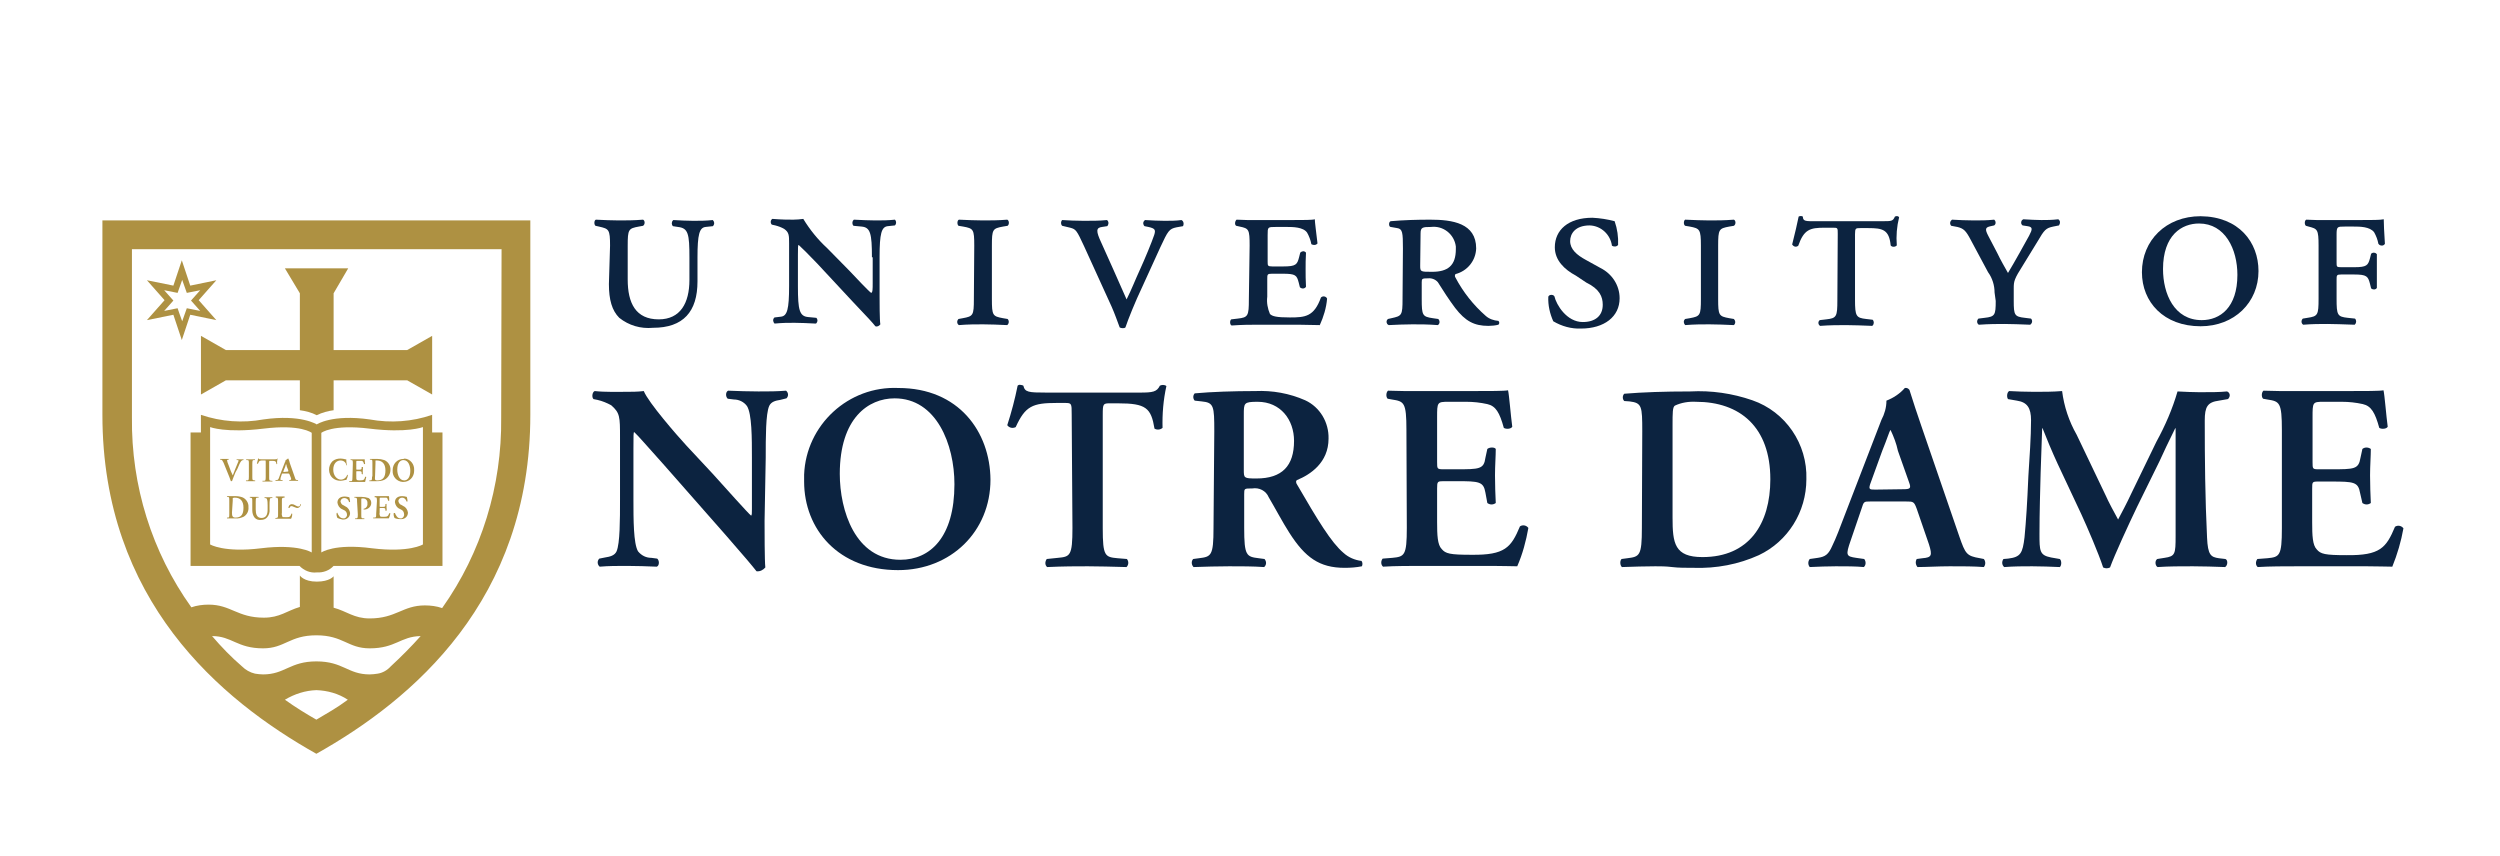 <svg xmlns="http://www.w3.org/2000/svg" width="222" height="76" viewBox="0 0 222 76" fill="none"><path d="M15.396 25.363L13.047 24.886L14.613 26.656L13.047 28.427L15.396 27.95L16.145 30.197L16.894 27.95L19.21 28.427L17.643 26.656L19.21 24.886L16.894 25.363L16.145 23.115L15.396 25.363ZM16.179 24.852L16.588 26.009L17.78 25.771L16.962 26.69L17.78 27.61L16.588 27.371L16.179 28.529C16.009 28.086 15.771 27.371 15.771 27.371L14.579 27.61L15.396 26.69L14.579 25.771L15.771 26.009L16.179 24.852Z" fill="#AE9142"></path><path d="M21.079 41.638C21.215 41.331 21.283 41.127 21.386 40.991C21.42 40.923 21.488 40.889 21.556 40.855H21.624V40.787H21.011C21.011 40.821 21.011 40.821 21.011 40.855H21.113C21.181 40.855 21.215 40.889 21.147 41.025C20.977 41.434 20.807 41.842 20.671 42.217L20.5 41.842L20.296 41.297C20.228 41.161 20.194 41.025 20.16 40.889C20.16 40.889 20.16 40.855 20.228 40.821H20.296C20.33 40.787 20.33 40.753 20.296 40.753H19.547V40.821H19.615C19.717 40.821 19.751 40.889 19.853 41.093L20.364 42.353C20.398 42.455 20.466 42.625 20.5 42.727H20.568H20.602C20.636 42.591 20.807 42.217 20.909 41.944L21.079 41.638Z" fill="#AE9142"></path><path d="M22.406 42.319C22.406 42.626 22.406 42.626 22.576 42.66H22.645C22.679 42.694 22.679 42.728 22.645 42.728H21.861C21.827 42.694 21.827 42.66 21.861 42.66H21.93C22.066 42.66 22.1 42.66 22.1 42.319V41.196C22.1 40.889 22.1 40.855 21.93 40.855H21.861V40.787H22.645V40.855H22.576C22.44 40.855 22.406 40.855 22.406 41.196V42.319Z" fill="#AE9142"></path><path d="M23.596 41.025C23.596 40.889 23.596 40.889 23.527 40.889H23.357C23.085 40.889 23.017 40.889 22.915 41.161C22.881 41.195 22.846 41.195 22.812 41.161C22.846 40.991 22.915 40.821 22.915 40.719H22.983C22.983 40.787 23.051 40.787 23.221 40.787H24.413C24.549 40.787 24.583 40.787 24.617 40.719H24.651C24.617 40.889 24.583 41.025 24.617 41.195C24.583 41.23 24.549 41.23 24.549 41.195C24.515 40.957 24.447 40.923 24.14 40.923H23.97C23.902 40.923 23.902 40.923 23.902 41.059V42.353C23.902 42.66 23.902 42.66 24.072 42.694H24.174C24.209 42.728 24.209 42.762 24.174 42.762H23.323C23.289 42.728 23.289 42.694 23.323 42.694H23.425C23.562 42.694 23.596 42.694 23.596 42.353V41.025Z" fill="#AE9142"></path><path d="M25.568 42.047C25.67 42.047 25.67 42.047 25.704 42.115L25.841 42.455C25.875 42.592 25.841 42.592 25.773 42.626H25.704C25.67 42.66 25.67 42.694 25.704 42.694H26.453C26.488 42.66 26.488 42.626 26.453 42.626H26.419C26.249 42.626 26.249 42.592 26.181 42.387L25.738 41.127C25.704 40.991 25.67 40.855 25.602 40.719H25.568C25.5 40.787 25.432 40.821 25.364 40.855C25.364 40.923 25.33 40.991 25.296 41.059L24.887 42.115C24.819 42.285 24.785 42.387 24.751 42.489C24.717 42.557 24.683 42.626 24.581 42.626H24.479C24.445 42.66 24.445 42.694 24.479 42.694H25.091V42.626H24.989C24.887 42.626 24.887 42.626 24.921 42.421L25.023 42.115C25.023 42.047 25.058 42.047 25.126 42.047H25.568ZM25.228 41.91C25.16 41.91 25.126 41.91 25.194 41.774L25.33 41.434L25.398 41.195C25.432 41.264 25.466 41.366 25.466 41.434L25.602 41.774C25.602 41.876 25.602 41.876 25.534 41.876L25.228 41.91Z" fill="#AE9142"></path><path d="M20.667 44.464C20.667 44.328 20.667 44.26 20.667 44.226C20.735 44.192 20.803 44.192 20.871 44.192C21.314 44.192 21.62 44.464 21.62 45.077C21.62 45.69 21.416 45.962 20.905 45.962C20.633 45.962 20.599 45.792 20.599 45.52L20.667 44.464ZM20.36 45.622C20.36 45.928 20.36 45.962 20.224 45.962H20.156V46.031H20.667H20.905C21.144 46.065 21.382 45.996 21.62 45.894C21.927 45.724 22.097 45.384 22.063 45.043C22.097 44.669 21.859 44.294 21.518 44.158C21.314 44.09 21.11 44.056 20.871 44.056C20.633 44.056 20.395 44.056 20.156 44.056C20.156 44.09 20.156 44.124 20.156 44.124H20.224C20.36 44.124 20.36 44.192 20.36 44.464V45.622Z" fill="#AE9142"></path><path d="M22.402 44.532C22.402 44.226 22.402 44.226 22.232 44.192H22.197C22.163 44.158 22.163 44.123 22.197 44.123H22.947C22.98 44.158 22.98 44.192 22.947 44.192H22.878C22.742 44.192 22.708 44.192 22.708 44.532V45.247C22.708 45.656 22.81 45.996 23.219 45.996C23.628 45.996 23.764 45.69 23.764 45.247V44.873C23.764 44.668 23.764 44.464 23.696 44.294C23.662 44.26 23.628 44.226 23.559 44.226H23.491V44.158H24.172C24.206 44.192 24.206 44.226 24.172 44.226H24.104C24.07 44.226 24.002 44.226 23.968 44.294C23.934 44.498 23.934 44.668 23.934 44.873V45.213C23.968 45.452 23.9 45.724 23.73 45.928C23.593 46.098 23.389 46.166 23.185 46.166C22.98 46.2 22.742 46.132 22.606 45.962C22.47 45.792 22.402 45.554 22.402 45.315V44.532Z" fill="#AE9142"></path><path d="M25.032 44.532C25.032 44.225 25.032 44.225 25.202 44.191H25.27C25.27 44.191 25.27 44.123 25.27 44.089H24.487C24.487 44.089 24.487 44.157 24.487 44.191H24.521C24.657 44.191 24.692 44.191 24.692 44.532V45.656C24.692 45.962 24.692 45.962 24.521 45.996H24.453V46.064H25.849C25.917 45.928 25.951 45.792 25.951 45.622C25.917 45.587 25.883 45.587 25.883 45.622C25.747 45.928 25.713 45.928 25.372 45.928C25.066 45.928 25.1 45.928 25.066 45.86C25.032 45.758 24.998 45.656 25.032 45.553V44.532Z" fill="#AE9142"></path><path d="M38.373 38.403V36.837C36.602 37.45 34.696 37.586 32.823 37.245C29.486 36.769 28.124 37.688 28.124 37.688C28.124 37.688 26.728 36.769 23.391 37.245C21.552 37.586 19.646 37.45 17.841 36.837V38.403H16.922V50.252H26.592C27 50.661 27.545 50.899 28.124 50.831C28.703 50.865 29.248 50.661 29.622 50.252H39.292V38.403H38.373ZM27.681 49.06C27.681 49.06 26.49 48.277 23.187 48.686C19.884 49.095 18.658 48.346 18.658 48.346V37.926C18.658 37.926 20.054 38.471 23.391 38.063C26.728 37.654 27.681 38.437 27.681 38.437V49.06ZM37.556 48.346C37.556 48.346 36.364 49.095 33.027 48.686C29.69 48.243 28.533 49.06 28.533 49.06V38.437C28.533 38.437 29.486 37.654 32.823 38.063C36.16 38.471 37.556 37.926 37.556 37.926V48.346Z" fill="#AE9142"></path><path d="M30.819 41.298C30.819 41.332 30.785 41.332 30.751 41.298C30.717 41.059 30.513 40.889 30.24 40.889C29.9 40.889 29.593 41.161 29.593 41.706C29.593 42.251 29.934 42.591 30.274 42.591C30.513 42.591 30.751 42.421 30.819 42.183C30.819 42.149 30.853 42.149 30.887 42.183C30.887 42.319 30.819 42.489 30.751 42.626H30.649C30.513 42.66 30.376 42.694 30.24 42.694C30.002 42.694 29.764 42.626 29.593 42.489C29.355 42.319 29.219 42.013 29.219 41.706C29.219 41.434 29.321 41.161 29.525 40.957C29.73 40.787 29.968 40.719 30.24 40.719C30.376 40.719 30.547 40.753 30.683 40.787H30.751C30.751 40.855 30.751 41.025 30.785 41.23" fill="#AE9142"></path><path d="M31.332 41.195C31.332 40.889 31.332 40.855 31.162 40.855H31.128V40.787H32.388C32.388 40.821 32.388 41.059 32.422 41.195C32.388 41.229 32.353 41.229 32.319 41.195C32.285 41.025 32.217 40.957 32.149 40.923C32.081 40.923 31.979 40.923 31.911 40.923H31.741C31.638 40.923 31.638 40.923 31.638 41.093V41.638C31.638 41.706 31.638 41.706 31.706 41.706H31.809C32.047 41.706 32.115 41.706 32.115 41.57V41.468C32.115 41.468 32.183 41.468 32.217 41.468C32.251 41.468 32.217 41.638 32.217 41.774C32.217 41.876 32.217 41.978 32.217 42.081C32.217 42.183 32.149 42.081 32.115 42.081V41.978C32.115 41.842 32.047 41.842 31.809 41.842H31.706C31.638 41.842 31.638 41.842 31.638 41.91V42.285C31.638 42.455 31.638 42.557 31.672 42.591C31.706 42.625 31.706 42.659 31.945 42.659C32.319 42.659 32.353 42.591 32.422 42.353C32.456 42.319 32.49 42.319 32.524 42.353C32.49 42.489 32.456 42.659 32.422 42.795H31.026C30.991 42.761 30.991 42.727 31.026 42.727H31.128C31.264 42.727 31.298 42.727 31.298 42.387L31.332 41.195Z" fill="#AE9142"></path><path d="M33.342 41.161C33.342 41.025 33.342 40.957 33.342 40.923C33.342 40.889 33.342 40.889 33.444 40.889C33.92 40.889 34.227 41.161 34.227 41.774C34.227 42.387 33.989 42.66 33.512 42.66C33.206 42.66 33.308 42.489 33.308 42.217L33.342 41.161ZM33.035 42.319C33.035 42.626 33.035 42.66 32.865 42.66H32.797V42.728H33.512C33.716 42.728 33.955 42.694 34.159 42.592C34.465 42.421 34.67 42.081 34.67 41.74C34.704 41.366 34.465 40.991 34.125 40.855C33.92 40.787 33.716 40.753 33.512 40.753C33.239 40.753 33.069 40.753 32.865 40.753C32.831 40.787 32.831 40.821 32.865 40.821H32.933C33.069 40.821 33.069 40.855 33.069 41.161V42.319H33.035Z" fill="#AE9142"></path><path d="M35.822 40.855C36.265 40.855 36.435 41.366 36.435 41.808C36.435 42.387 36.197 42.66 35.891 42.66C35.448 42.66 35.278 42.115 35.278 41.706C35.278 41.093 35.55 40.855 35.822 40.855ZM35.822 40.753C35.278 40.753 34.869 41.195 34.869 41.74C34.869 41.774 34.869 41.774 34.869 41.808C34.835 42.319 35.244 42.762 35.754 42.796C35.788 42.796 35.788 42.796 35.822 42.796C36.367 42.796 36.776 42.353 36.776 41.808C36.776 41.774 36.776 41.774 36.776 41.74C36.81 41.23 36.435 40.753 35.925 40.719C35.891 40.753 35.857 40.753 35.822 40.753Z" fill="#AE9142"></path><path d="M29.964 45.996C29.896 45.86 29.862 45.69 29.896 45.554C29.93 45.52 29.964 45.52 29.964 45.554C30.032 45.724 30.169 46.03 30.475 46.03C30.645 46.064 30.781 45.928 30.816 45.758V45.724C30.816 45.52 30.713 45.349 30.509 45.281L30.373 45.213C30.134 45.111 29.998 44.873 29.964 44.634C29.964 44.328 30.169 44.09 30.611 44.09C30.747 44.09 30.884 44.124 31.02 44.158C31.054 44.294 31.088 44.43 31.088 44.566C31.054 44.6 31.02 44.6 30.986 44.566C30.952 44.362 30.781 44.226 30.577 44.226C30.407 44.226 30.271 44.328 30.237 44.498V44.532C30.271 44.703 30.373 44.839 30.509 44.873L30.679 44.975C30.918 45.077 31.054 45.315 31.088 45.554C31.088 45.894 30.816 46.133 30.509 46.133C30.475 46.133 30.441 46.133 30.407 46.133C30.271 46.099 30.101 46.064 29.964 45.996Z" fill="#AE9142"></path><path d="M31.707 44.532C31.707 44.26 31.707 44.226 31.571 44.192H31.469V44.123C31.673 44.123 31.877 44.123 32.116 44.123C32.32 44.123 32.524 44.158 32.729 44.226C32.899 44.328 32.967 44.498 32.967 44.668C32.967 45.009 32.66 45.247 32.354 45.247H32.286C32.286 45.213 32.286 45.213 32.286 45.179C32.524 45.145 32.66 44.907 32.626 44.702C32.66 44.464 32.49 44.26 32.252 44.26H32.218C32.082 44.26 32.082 44.26 32.082 44.396V45.69C32.082 45.996 32.082 46.03 32.252 46.03H32.354V46.098H31.537V46.03H31.605C31.741 46.03 31.775 46.03 31.775 45.69L31.707 44.532Z" fill="#AE9142"></path><path d="M33.405 45.622C33.405 45.928 33.405 45.962 33.235 45.962H33.133V46.03H34.529C34.597 45.894 34.631 45.758 34.665 45.588C34.631 45.554 34.597 45.554 34.563 45.588C34.461 45.826 34.427 45.894 34.086 45.894C33.848 45.894 33.78 45.894 33.746 45.826C33.712 45.724 33.678 45.622 33.712 45.52V45.179C33.712 45.111 33.712 45.111 33.78 45.111H33.916C34.154 45.111 34.222 45.111 34.222 45.247V45.349C34.222 45.349 34.291 45.349 34.325 45.349C34.359 45.349 34.325 45.145 34.325 45.043C34.325 44.941 34.325 44.839 34.325 44.77C34.325 44.702 34.256 44.77 34.222 44.77V44.873C34.222 45.009 34.154 45.009 33.916 45.009H33.78C33.712 45.009 33.712 45.009 33.712 44.941V44.362C33.712 44.192 33.712 44.192 33.848 44.192H34.052C34.12 44.192 34.188 44.192 34.291 44.192C34.393 44.192 34.427 44.294 34.461 44.464C34.461 44.464 34.529 44.464 34.563 44.464C34.563 44.328 34.563 44.09 34.529 44.055H33.269C33.269 44.055 33.269 44.123 33.269 44.158H33.303C33.439 44.158 33.473 44.158 33.473 44.498L33.405 45.622Z" fill="#AE9142"></path><path d="M35.035 45.996C34.967 45.86 34.932 45.69 34.967 45.554C34.967 45.554 35.035 45.554 35.069 45.554C35.137 45.724 35.273 46.031 35.545 46.031C35.716 46.065 35.852 45.928 35.886 45.758C35.886 45.724 35.886 45.724 35.886 45.69C35.886 45.486 35.784 45.316 35.613 45.247L35.477 45.179C35.239 45.077 35.103 44.839 35.069 44.6C35.069 44.294 35.273 44.056 35.716 44.056C35.852 44.056 35.988 44.09 36.124 44.124C36.158 44.26 36.192 44.396 36.192 44.532C36.192 44.532 36.124 44.532 36.09 44.532C36.056 44.328 35.886 44.192 35.716 44.192C35.545 44.192 35.409 44.294 35.375 44.464V44.498C35.409 44.669 35.511 44.805 35.648 44.839L35.818 44.941C36.056 45.043 36.192 45.281 36.226 45.52C36.226 45.86 35.954 46.099 35.648 46.099C35.613 46.099 35.613 46.099 35.579 46.099C35.341 46.099 35.171 46.065 35.035 45.996Z" fill="#AE9142"></path><path d="M28.093 19.574H9.094V36.837C9.094 53.317 19.547 62.136 28.093 66.936C36.639 62.136 47.093 53.317 47.093 36.837V19.574H28.093ZM28.093 63.906C27.14 63.361 26.255 62.817 25.301 62.136C26.152 61.625 27.106 61.318 28.093 61.284C29.081 61.318 30.068 61.591 30.885 62.136C29.932 62.851 29.012 63.361 28.093 63.906ZM34.699 59.173C34.392 59.514 33.984 59.752 33.541 59.82C33.303 59.854 33.064 59.888 32.826 59.888C30.885 59.888 30.477 58.731 28.093 58.731C25.744 58.731 25.301 59.888 23.36 59.888C23.122 59.888 22.884 59.854 22.645 59.82C22.203 59.718 21.794 59.48 21.488 59.173C20.534 58.356 19.649 57.437 18.832 56.483C20.602 56.483 21.045 57.573 23.36 57.573C25.301 57.573 25.71 56.415 28.093 56.415C30.477 56.415 30.885 57.573 32.826 57.573C35.141 57.573 35.55 56.517 37.355 56.483C36.503 57.437 35.618 58.322 34.699 59.173ZM44.505 37.109C44.573 43.136 42.768 49.061 39.261 53.998C38.785 53.828 38.24 53.76 37.729 53.76C35.754 53.76 35.175 54.917 32.826 54.917C31.43 54.917 30.783 54.27 29.625 53.964V51.172C29.625 51.172 29.285 51.648 28.127 51.648C26.97 51.648 26.629 51.104 26.629 51.104V53.896C25.471 54.236 24.858 54.849 23.428 54.849C21.079 54.849 20.5 53.691 18.525 53.691C18.015 53.691 17.47 53.76 16.993 53.93C13.486 49.027 11.647 43.136 11.716 37.075V22.128H44.539L44.505 37.109Z" fill="#AE9142"></path><path d="M29.625 33.773H36.162L38.375 35.032V29.823L36.162 31.083H29.625V26.044L30.919 23.83H25.3L26.628 26.044V31.083H20.057L17.844 29.823V35.032L20.057 33.773H26.628V36.428C27.139 36.497 27.684 36.633 28.127 36.871C28.603 36.633 29.114 36.497 29.625 36.428V33.773Z" fill="#AE9142"></path><path d="M25.609 45.111H25.712C25.712 45.043 25.78 44.941 25.882 44.941C25.95 44.941 26.018 44.975 26.086 45.009C26.324 45.111 26.358 45.111 26.427 45.111C26.495 45.111 26.699 45.009 26.733 44.77H26.665C26.665 44.907 26.597 44.975 26.495 44.975C26.392 44.975 26.427 44.975 26.222 44.873C26.12 44.805 26.018 44.77 25.916 44.77C25.882 44.77 25.643 44.77 25.609 45.111Z" fill="#AE9142"></path><path d="M67.894 46.269C67.894 46.984 67.894 49.844 67.962 50.389C67.758 50.627 67.485 50.763 67.179 50.729C66.804 50.252 66.123 49.435 64.455 47.529L58.973 41.297C57.441 39.595 56.692 38.71 56.317 38.369C56.249 38.369 56.249 38.642 56.249 39.867V44.362C56.249 46.099 56.249 48.278 56.658 48.959C56.964 49.333 57.373 49.537 57.849 49.537L58.36 49.605C58.564 49.776 58.564 50.218 58.326 50.321C57.441 50.286 56.556 50.252 55.67 50.252C54.785 50.252 54.07 50.252 53.253 50.321C53.048 50.15 53.014 49.844 53.185 49.64C53.185 49.64 53.185 49.64 53.219 49.605L53.729 49.503C54.172 49.435 54.581 49.333 54.751 48.959C55.057 48.243 55.057 46.167 55.057 44.362V38.846C55.057 37.007 55.057 36.667 54.274 35.986C53.9 35.782 53.491 35.611 53.048 35.509L52.708 35.441C52.538 35.305 52.572 34.828 52.81 34.726C53.695 34.828 54.989 34.794 55.568 34.794C56.045 34.794 56.624 34.794 57.168 34.726C57.577 35.748 60.131 38.676 60.948 39.561L63.297 42.081C64.285 43.17 66.464 45.622 66.702 45.792C66.77 45.724 66.77 45.588 66.77 45.213V40.651C66.77 38.914 66.77 36.735 66.328 36.054C66.055 35.679 65.613 35.475 65.17 35.475L64.625 35.407C64.421 35.237 64.421 34.794 64.659 34.692C65.579 34.726 66.43 34.76 67.349 34.76C68.268 34.76 68.949 34.76 69.801 34.692C70.005 34.862 70.039 35.135 69.869 35.339L69.835 35.373L69.29 35.509C68.847 35.577 68.473 35.679 68.302 36.054C67.996 36.769 67.996 38.812 67.996 40.651L67.894 46.269Z" fill="#0C2340"></path><path d="M79.442 35.373C83.153 35.373 84.754 39.459 84.754 43C84.754 47.699 82.608 49.708 79.953 49.708C75.935 49.708 74.573 45.316 74.573 42.081C74.573 37.11 77.126 35.373 79.442 35.373ZM79.782 34.454C75.356 34.25 71.576 37.723 71.406 42.149C71.406 42.353 71.406 42.558 71.406 42.762C71.406 46.984 74.437 50.627 79.748 50.627C84.447 50.627 87.954 47.188 87.954 42.592C87.92 38.336 85.128 34.454 79.782 34.454Z" fill="#0C2340"></path><path d="M95.166 36.803C95.166 35.816 95.166 35.782 94.553 35.782H93.838C91.692 35.782 91.046 36.054 90.194 37.927C89.922 38.063 89.616 37.995 89.445 37.756C89.82 36.599 90.126 35.441 90.365 34.249C90.433 34.181 90.535 34.147 90.637 34.181C90.739 34.181 90.807 34.215 90.875 34.249C91.012 34.828 91.318 34.862 92.918 34.862H101.226C102.384 34.862 102.724 34.794 102.997 34.249C103.065 34.215 103.167 34.181 103.269 34.181C103.371 34.181 103.508 34.215 103.576 34.283C103.303 35.509 103.201 36.769 103.235 37.995C103.031 38.165 102.759 38.199 102.52 38.063C102.214 36.224 101.771 35.816 99.285 35.816H98.57C97.958 35.816 97.924 35.85 97.924 36.837V46.916C97.924 49.401 98.128 49.469 99.251 49.571L100.069 49.639C100.239 49.844 100.239 50.15 100.035 50.355C98.673 50.321 97.617 50.286 96.596 50.286C95.574 50.286 94.485 50.286 92.986 50.355C92.782 50.184 92.782 49.878 92.952 49.639L93.94 49.537C95.029 49.435 95.234 49.367 95.234 46.882L95.166 36.803Z" fill="#0C2340"></path><path d="M110.45 36.837C110.45 35.782 110.45 35.679 111.676 35.679C113.719 35.679 114.911 37.28 114.911 39.152C114.911 41.366 113.855 42.489 111.574 42.489C110.45 42.489 110.45 42.455 110.45 41.706V36.837ZM107.76 46.882C107.76 49.367 107.556 49.435 106.467 49.571L105.956 49.639C105.786 49.81 105.786 50.116 105.956 50.321L105.99 50.355C107.045 50.321 108.101 50.286 109.156 50.286C110.212 50.286 111.267 50.286 112.255 50.355C112.459 50.184 112.493 49.878 112.289 49.639L111.778 49.571C110.689 49.435 110.484 49.367 110.484 46.882V43.885C110.484 43.374 110.484 43.374 111.199 43.374C111.812 43.272 112.425 43.579 112.663 44.158C113.208 45.077 113.889 46.371 114.502 47.324C115.898 49.503 117.158 50.423 119.405 50.423C119.916 50.423 120.427 50.389 120.937 50.286C121.006 50.15 121.006 49.946 120.903 49.81C120.325 49.742 119.746 49.503 119.303 49.095C118.213 48.175 117.022 46.201 115.183 43.034C115.081 42.898 115.047 42.694 115.183 42.625C116.341 42.149 117.975 41.093 117.975 38.948C118.009 37.518 117.226 36.156 115.898 35.543C114.502 34.93 113.004 34.658 111.472 34.726C109.565 34.726 107.556 34.794 106.092 34.93C105.922 35.101 105.922 35.407 106.092 35.577L106.705 35.645C107.794 35.748 107.829 36.054 107.829 38.301L107.76 46.882Z" fill="#0C2340"></path><path d="M124.891 38.199C124.891 35.714 124.687 35.645 123.597 35.475L123.223 35.407C123.052 35.237 123.086 34.828 123.257 34.692C123.699 34.692 124.176 34.726 124.721 34.726C125.231 34.726 125.776 34.726 126.287 34.726H130.747C132.246 34.726 133.608 34.726 133.914 34.658C134.016 35.066 134.152 36.905 134.289 37.893C134.186 38.097 133.744 38.131 133.539 37.995C133.165 36.633 132.824 36.054 132.075 35.884C131.462 35.748 130.85 35.679 130.203 35.679H128.636C127.615 35.679 127.615 35.714 127.615 37.075V41.025C127.615 41.638 127.615 41.672 128.194 41.672H129.317C131.36 41.672 131.769 41.672 131.905 40.651L132.075 39.867C132.28 39.697 132.722 39.697 132.824 39.867C132.824 40.514 132.756 41.332 132.756 42.217C132.756 43.102 132.79 43.919 132.824 44.668C132.586 44.839 132.314 44.839 132.075 44.668L131.905 43.749C131.735 42.762 131.36 42.728 129.317 42.728H128.194C127.649 42.728 127.615 42.762 127.615 43.374V46.337C127.615 47.529 127.649 48.38 128.024 48.754C128.364 49.163 128.739 49.265 130.679 49.265C133.642 49.299 134.186 48.618 134.97 46.745C135.208 46.575 135.548 46.643 135.719 46.882C135.514 48.039 135.208 49.197 134.731 50.286C134.22 50.286 133.471 50.252 132.484 50.252C131.497 50.252 130.339 50.252 128.977 50.252H126.321C125.3 50.252 123.87 50.252 122.814 50.321C122.61 50.15 122.61 49.81 122.78 49.605L123.631 49.537C124.721 49.435 124.925 49.333 124.925 46.882L124.891 38.199Z" fill="#0C2340"></path><path d="M148.523 37.756C148.523 36.667 148.523 36.156 148.728 36.02C149.306 35.747 149.953 35.645 150.6 35.679C154.516 35.679 157.206 37.927 157.206 42.557C157.206 46.507 155.333 49.469 151.179 49.469C148.694 49.469 148.523 48.243 148.523 45.962V37.756ZM145.799 46.882C145.799 49.367 145.595 49.435 144.505 49.571L143.995 49.639C143.824 49.81 143.859 50.218 144.029 50.355C145.05 50.32 146.14 50.286 146.991 50.286C147.434 50.286 147.944 50.286 148.489 50.355C149.034 50.423 149.681 50.423 150.396 50.423C152.405 50.491 154.38 50.116 156.184 49.299C158.772 48.073 160.406 45.451 160.406 42.557C160.509 39.425 158.568 36.565 155.605 35.543C153.835 34.93 151.962 34.658 150.09 34.76C147.808 34.76 145.867 34.828 144.233 34.964C144.063 35.135 144.063 35.441 144.233 35.611L144.71 35.645C145.799 35.782 145.833 36.054 145.833 38.301L145.799 46.882Z" fill="#0C2340"></path><path d="M166.528 43.477C165.983 43.477 165.881 43.477 166.154 42.761L167.141 40.038C167.584 38.948 167.754 38.369 167.856 38.199H167.89C168.163 38.778 168.401 39.391 168.537 40.038L169.525 42.83C169.729 43.374 169.627 43.443 168.98 43.443L166.528 43.477ZM169.252 44.532C169.899 44.532 169.967 44.532 170.205 45.179L171.295 48.346C171.602 49.333 171.533 49.503 170.716 49.571L170.205 49.639C170.069 49.878 170.103 50.15 170.274 50.354C171.091 50.354 172.112 50.286 173.134 50.286C174.359 50.286 175.245 50.286 176.164 50.354C176.334 50.15 176.334 49.844 176.164 49.639L175.824 49.571C174.632 49.367 174.53 49.197 173.985 47.63L170.614 37.824C170.24 36.769 169.899 35.679 169.559 34.624C169.456 34.488 169.32 34.419 169.15 34.453C168.707 34.964 168.129 35.339 167.516 35.577C167.516 36.19 167.345 36.769 167.073 37.28L163.872 45.588C163.396 46.847 163.021 47.835 162.715 48.448C162.374 49.231 162.102 49.435 161.421 49.537L160.706 49.639C160.536 49.844 160.536 50.15 160.706 50.354C161.523 50.32 162.238 50.286 163.021 50.286C163.975 50.286 164.758 50.286 165.507 50.354C165.711 50.184 165.711 49.844 165.541 49.639L164.826 49.537C163.94 49.401 163.872 49.333 164.349 47.971L165.302 45.179C165.507 44.532 165.507 44.532 166.086 44.532H169.252Z" fill="#0C2340"></path><path d="M197.62 49.64C197.859 49.742 197.825 50.218 197.586 50.355C196.565 50.321 195.68 50.286 194.726 50.286C193.637 50.286 192.615 50.286 191.594 50.355C191.389 50.252 191.321 49.81 191.56 49.64L192.206 49.537C193.16 49.401 193.194 49.197 193.194 47.597V38.029H193.16C192.513 39.323 192.206 40.004 191.764 40.957L189.755 45.043C188.972 46.677 187.78 49.265 187.372 50.389C187.167 50.491 186.963 50.491 186.759 50.389C186.35 49.129 185.363 46.847 184.818 45.656L182.707 41.161C182.264 40.208 181.651 38.744 181.379 38.029H181.345C181.311 39.187 181.243 40.991 181.209 41.978C181.175 43.374 181.106 45.486 181.106 47.392C181.106 48.925 181.106 49.299 182.128 49.503L182.911 49.64C183.081 49.776 183.081 50.218 182.911 50.355C182.026 50.321 181.311 50.286 180.46 50.286C179.71 50.286 178.859 50.286 177.974 50.355C177.77 50.184 177.736 49.878 177.906 49.64L178.314 49.605C179.438 49.469 179.608 49.129 179.779 47.699C179.915 46.269 180.017 44.702 180.119 42.285C180.221 40.685 180.357 38.778 180.357 37.314C180.357 36.224 180.017 35.714 179.098 35.577L178.314 35.441C178.178 35.271 178.212 34.828 178.417 34.726C179.132 34.76 179.745 34.794 180.63 34.794C181.515 34.794 182.264 34.794 183.115 34.726C183.286 36.088 183.728 37.416 184.409 38.608L186.997 44.022C187.167 44.43 187.78 45.588 188.087 46.133C188.461 45.417 188.802 44.805 189.312 43.715L191.491 39.221C192.275 37.791 192.922 36.292 193.364 34.76C194.011 34.794 194.76 34.828 195.305 34.828C196.292 34.828 197.11 34.828 197.756 34.76C197.961 34.828 198.063 35.067 197.961 35.271C197.927 35.339 197.893 35.407 197.825 35.441L197.041 35.577C196.02 35.714 195.782 36.122 195.782 37.348C195.782 40.821 195.816 44.26 195.986 47.733C196.054 49.299 196.326 49.469 197.041 49.572L197.62 49.64Z" fill="#0C2340"></path><path d="M202.631 38.199C202.631 35.713 202.427 35.645 201.337 35.475L200.963 35.407C200.792 35.237 200.826 34.828 200.997 34.692C201.439 34.692 201.95 34.726 202.461 34.726C202.971 34.726 203.516 34.726 204.027 34.726H208.487C209.986 34.726 211.348 34.726 211.654 34.658C211.756 35.066 211.892 36.905 212.029 37.892C211.926 38.097 211.484 38.131 211.279 37.995C210.905 36.633 210.564 36.054 209.815 35.883C209.202 35.747 208.59 35.679 207.943 35.679H206.342C205.355 35.679 205.355 35.713 205.355 37.075V41.025C205.355 41.638 205.355 41.672 205.9 41.672H207.023C209.066 41.672 209.441 41.672 209.611 40.65L209.781 39.867C209.986 39.697 210.292 39.697 210.53 39.867C210.53 40.514 210.462 41.331 210.462 42.217C210.462 43.102 210.496 43.919 210.53 44.668C210.292 44.838 210.02 44.838 209.781 44.668L209.577 43.783C209.407 42.795 209.032 42.761 206.989 42.761H205.866C205.321 42.761 205.321 42.795 205.321 43.408V46.371C205.321 47.562 205.355 48.413 205.729 48.788C206.07 49.197 206.444 49.299 208.385 49.299C211.348 49.333 211.892 48.652 212.675 46.779C212.914 46.609 213.254 46.677 213.425 46.915C213.22 48.073 212.88 49.231 212.437 50.32C211.926 50.32 211.177 50.286 210.19 50.286C209.202 50.286 208.045 50.286 206.683 50.286H203.993C202.971 50.286 201.541 50.286 200.486 50.354C200.282 50.184 200.282 49.878 200.452 49.639L201.337 49.571C202.427 49.469 202.631 49.367 202.631 46.915V38.199Z" fill="#0C2340"></path><path d="M54.173 21.821C54.173 20.357 54.071 20.323 53.186 20.119L52.88 20.051C52.743 19.948 52.743 19.574 52.913 19.506C53.629 19.54 54.31 19.574 54.956 19.574C55.603 19.574 56.284 19.574 57.102 19.506C57.272 19.574 57.306 19.915 57.102 20.051L56.727 20.119C55.808 20.289 55.74 20.357 55.74 21.821V24.817C55.74 26.929 56.455 28.359 58.498 28.359C60.404 28.359 61.221 26.929 61.221 24.852V22.877C61.221 20.766 61.119 20.255 60.2 20.153L59.757 20.085C59.621 19.948 59.621 19.71 59.757 19.574L59.791 19.54C60.507 19.574 60.949 19.608 61.562 19.608C62.175 19.608 62.652 19.608 63.298 19.54C63.435 19.676 63.469 19.88 63.333 20.051L63.298 20.085L62.652 20.153C62.107 20.221 61.937 20.8 61.937 22.877V24.988C61.937 27.678 60.677 29.108 57.987 29.108C56.897 29.21 55.842 28.903 54.99 28.222C54.344 27.576 54.071 26.622 54.071 25.226L54.173 21.821Z" fill="#0C2340"></path><path d="M77.427 22.843C77.427 20.732 77.29 20.187 76.507 20.119L75.792 20.051C75.656 19.915 75.656 19.676 75.792 19.54L75.826 19.506C76.609 19.54 77.086 19.574 77.733 19.574C78.346 19.574 78.823 19.574 79.469 19.506C79.606 19.642 79.606 19.881 79.469 20.017L78.823 20.085C78.278 20.153 78.107 20.732 78.107 22.809V26.35C78.107 26.759 78.107 28.461 78.175 28.802C78.073 28.938 77.903 29.04 77.733 28.972C77.495 28.665 77.086 28.223 75.758 26.827L72.557 23.388C71.74 22.537 71.195 21.992 70.923 21.753C70.855 21.753 70.855 21.992 70.855 22.639V25.431C70.855 27.542 70.991 28.087 71.774 28.155L72.489 28.223C72.626 28.359 72.626 28.563 72.489 28.699C72.489 28.733 72.455 28.733 72.421 28.733C71.638 28.699 71.161 28.665 70.549 28.665C69.936 28.665 69.527 28.665 68.778 28.733C68.642 28.597 68.608 28.359 68.744 28.223L68.778 28.189L69.357 28.12C69.902 28.052 70.072 27.474 70.072 25.397V21.617C70.072 20.902 70.072 20.63 69.629 20.323C69.391 20.187 69.118 20.085 68.846 20.017L68.54 19.949C68.403 19.812 68.403 19.608 68.54 19.472C68.54 19.438 68.574 19.438 68.608 19.438C69.425 19.506 70.004 19.506 70.446 19.506C70.753 19.506 71.059 19.472 71.332 19.438C71.91 20.391 72.626 21.277 73.443 22.026L75.452 24.069C75.894 24.545 77.154 25.873 77.358 26.009C77.495 25.975 77.495 25.669 77.495 25.158V22.843H77.427Z" fill="#0C2340"></path><path d="M86.514 21.821C86.514 20.357 86.446 20.289 85.527 20.119L85.118 20.051C84.982 19.948 84.982 19.574 85.152 19.506C85.969 19.54 86.616 19.574 87.297 19.574C87.978 19.574 88.625 19.574 89.442 19.506C89.613 19.574 89.647 19.915 89.476 20.051L89.068 20.119C88.148 20.289 88.08 20.357 88.08 21.821V26.554C88.08 28.018 88.148 28.086 89.068 28.256L89.476 28.325C89.613 28.461 89.613 28.699 89.476 28.835L89.442 28.869C88.659 28.835 87.944 28.801 87.297 28.801C86.65 28.801 85.969 28.801 85.152 28.869C84.982 28.767 84.948 28.529 85.084 28.359L85.118 28.325L85.493 28.256C86.412 28.086 86.48 28.018 86.48 26.554L86.514 21.821Z" fill="#0C2340"></path><path d="M96.262 21.855C95.615 20.459 95.547 20.357 95.036 20.221L94.321 20.051C94.185 19.915 94.185 19.676 94.321 19.54C94.866 19.574 95.581 19.608 96.228 19.608C97.011 19.608 97.624 19.608 98.305 19.54C98.441 19.642 98.475 19.846 98.373 20.017C98.339 20.051 98.339 20.085 98.305 20.085L97.862 20.153C97.317 20.221 97.317 20.527 97.794 21.549L98.849 23.898C99.394 25.124 99.735 25.907 100.041 26.588C100.484 25.703 100.824 24.818 101.233 23.932C101.641 23.047 102.288 21.481 102.493 20.868C102.629 20.425 102.595 20.289 101.982 20.153L101.641 20.085C101.505 19.983 101.471 19.744 101.607 19.608C101.641 19.574 101.641 19.574 101.675 19.54C102.288 19.574 102.833 19.608 103.412 19.608C103.923 19.608 104.433 19.608 104.91 19.54C105.08 19.608 105.149 19.846 105.08 20.017C105.08 20.051 105.046 20.051 105.046 20.085L104.468 20.187C103.821 20.323 103.718 20.493 103.037 21.957L101.437 25.465C100.79 26.826 100.177 28.359 99.939 29.074C99.871 29.142 99.769 29.142 99.667 29.142C99.564 29.142 99.496 29.108 99.428 29.074C99.224 28.529 98.986 27.848 98.713 27.235L96.262 21.855Z" fill="#0C2340"></path><path d="M110.967 21.821C110.967 20.357 110.899 20.289 110.082 20.119L109.775 20.051C109.605 19.949 109.673 19.608 109.809 19.506C110.116 19.506 110.456 19.54 110.763 19.54C111.069 19.54 111.478 19.54 111.784 19.54H114.78C115.7 19.54 116.551 19.54 116.755 19.472C116.755 19.71 116.892 20.732 116.994 21.617C116.857 21.787 116.619 21.787 116.449 21.685C116.381 21.311 116.245 20.97 116.074 20.664C115.734 20.153 114.78 20.153 114.27 20.153H113.316C112.567 20.153 112.567 20.153 112.567 20.868V23.217C112.567 23.592 112.567 23.66 112.976 23.66H113.963C115.087 23.66 115.189 23.49 115.359 22.843L115.461 22.434C115.598 22.298 115.802 22.264 115.938 22.4L115.972 22.434C115.938 23.047 115.938 23.422 115.938 23.933C115.938 24.409 115.938 24.852 115.972 25.465C115.87 25.635 115.632 25.669 115.461 25.533C115.461 25.533 115.461 25.533 115.427 25.499L115.325 25.09C115.155 24.443 115.053 24.307 113.929 24.307H112.942C112.533 24.307 112.533 24.375 112.533 24.784V26.35C112.465 26.861 112.567 27.405 112.772 27.882C112.976 28.087 113.35 28.189 114.542 28.189C115.904 28.189 116.687 28.12 117.3 26.418C117.436 26.282 117.675 26.282 117.811 26.452C117.811 26.486 117.845 26.486 117.845 26.52C117.777 27.337 117.538 28.12 117.198 28.87C116.551 28.87 115.938 28.835 115.325 28.835C114.712 28.835 114.168 28.835 113.589 28.835H111.716C111.001 28.835 110.388 28.835 109.367 28.904C109.196 28.835 109.196 28.461 109.333 28.359L109.911 28.291C110.831 28.189 110.899 28.052 110.899 26.588L110.967 21.821Z" fill="#0C2340"></path><path d="M126.147 20.732C126.147 20.187 126.317 20.153 127.066 20.153C128.156 20.017 129.143 20.8 129.279 21.889C129.279 21.957 129.279 22.059 129.279 22.128C129.279 23.592 128.564 24.137 127.168 24.137C126.147 24.137 126.113 24.137 126.113 23.592L126.147 20.732ZM124.546 26.554C124.546 28.018 124.478 28.052 123.559 28.256L123.252 28.325C123.116 28.427 123.082 28.597 123.184 28.767C123.218 28.801 123.252 28.835 123.321 28.869C124.07 28.835 124.717 28.801 125.432 28.801C126.147 28.801 126.794 28.801 127.679 28.869C127.849 28.767 127.883 28.529 127.747 28.359L127.713 28.325L127.236 28.256C126.317 28.12 126.249 28.018 126.249 26.554V25.056C126.249 24.749 126.283 24.715 126.828 24.715C127.134 24.681 127.475 24.817 127.679 25.056C128.122 25.771 128.7 26.656 129.211 27.337C130.13 28.529 130.914 28.938 132.173 28.938C132.48 28.938 132.786 28.903 133.059 28.835C133.161 28.733 133.161 28.597 133.059 28.495C132.65 28.461 132.241 28.325 131.935 28.052C130.845 27.099 129.926 25.941 129.245 24.647C129.177 24.545 129.177 24.443 129.245 24.341C130.301 24.068 131.05 23.149 131.084 22.059C131.084 19.812 128.973 19.506 126.998 19.506C125.84 19.506 124.649 19.54 123.491 19.642C123.287 19.71 123.321 20.153 123.491 20.153L124.07 20.255C124.546 20.323 124.58 20.663 124.58 22.059L124.546 26.554Z" fill="#0C2340"></path><path d="M139.94 24.477C138.919 23.932 138.068 23.115 138.068 21.958C138.068 20.425 139.259 19.336 141.404 19.336C142.085 19.37 142.732 19.472 143.379 19.642C143.618 20.323 143.72 21.038 143.686 21.753C143.549 21.924 143.311 21.924 143.141 21.821C143.005 20.834 142.187 20.051 141.166 20.017C139.906 20.017 139.429 20.732 139.429 21.413C139.429 22.128 140.008 22.639 140.825 23.081L142.119 23.796C143.141 24.307 143.822 25.328 143.822 26.486C143.822 28.12 142.46 29.176 140.383 29.176C139.532 29.21 138.68 28.972 137.931 28.529C137.625 27.848 137.455 27.099 137.489 26.35C137.557 26.18 137.761 26.146 137.931 26.214C137.965 26.248 137.999 26.282 138.033 26.316C138.204 27.065 139.123 28.597 140.553 28.597C141.643 28.597 142.324 28.052 142.324 27.065C142.324 26.35 142.051 25.669 140.86 25.09L139.94 24.477Z" fill="#0C2340"></path><path d="M151.04 21.821C151.04 20.357 150.938 20.289 150.053 20.119L149.644 20.051C149.474 19.948 149.508 19.574 149.644 19.506C150.461 19.54 151.142 19.574 151.789 19.574C152.47 19.574 153.117 19.574 153.968 19.506C154.139 19.574 154.173 19.915 153.968 20.051L153.56 20.119C152.641 20.289 152.572 20.357 152.572 21.821V26.554C152.572 28.018 152.641 28.086 153.56 28.256L153.968 28.325C154.105 28.461 154.139 28.665 154.002 28.835L153.968 28.869C153.151 28.835 152.47 28.801 151.789 28.801C151.142 28.801 150.461 28.801 149.644 28.869C149.508 28.733 149.474 28.495 149.61 28.359L149.644 28.325L150.053 28.256C150.972 28.086 151.04 28.018 151.04 26.554V21.821Z" fill="#0C2340"></path><path d="M163.192 20.766C163.192 20.221 163.192 20.221 162.75 20.221H162.035C160.741 20.221 160.196 20.357 159.685 21.821C159.515 21.958 159.311 21.924 159.175 21.753C159.175 21.753 159.175 21.719 159.141 21.719C159.379 20.8 159.617 19.744 159.719 19.234C159.822 19.166 159.992 19.166 160.094 19.234C160.094 19.676 160.4 19.642 161.252 19.642H167.176C167.959 19.642 168.096 19.642 168.266 19.234C168.402 19.166 168.572 19.166 168.64 19.302C168.436 20.119 168.368 20.936 168.436 21.787C168.334 21.924 168.096 21.958 167.959 21.855C167.925 21.855 167.925 21.821 167.891 21.787C167.755 20.391 167.176 20.255 165.916 20.255H165.201C164.793 20.255 164.725 20.255 164.725 20.8V26.622C164.725 28.086 164.827 28.223 165.712 28.325L166.291 28.393C166.427 28.529 166.427 28.767 166.291 28.904L166.257 28.938C165.372 28.904 164.588 28.87 163.942 28.87C163.295 28.87 162.511 28.87 161.626 28.938C161.456 28.835 161.422 28.597 161.558 28.461L161.592 28.427L162.171 28.359C163.09 28.257 163.158 28.12 163.158 26.656L163.192 20.766Z" fill="#0C2340"></path><path d="M177.118 25.976C177.118 25.329 176.913 24.682 176.539 24.171L175.007 21.311C174.564 20.46 174.36 20.289 173.815 20.153L173.27 20.051C173.134 19.915 173.134 19.677 173.304 19.54L173.338 19.506C174.053 19.54 174.53 19.574 175.279 19.574C175.926 19.574 176.403 19.574 177.084 19.506C177.22 19.608 177.254 19.813 177.152 19.949C177.118 19.983 177.084 20.017 177.084 20.017L176.777 20.085C176.3 20.187 176.232 20.323 176.573 20.97L177.356 22.468C177.662 23.115 178.003 23.694 178.309 24.239C178.65 23.66 178.956 23.149 179.331 22.468L180.182 20.936C180.489 20.358 180.523 20.153 180.046 20.085L179.603 20.017C179.467 19.915 179.433 19.745 179.535 19.574C179.569 19.54 179.603 19.506 179.671 19.472C180.318 19.506 180.795 19.54 181.272 19.54C181.748 19.54 182.191 19.54 182.77 19.472C182.94 19.574 182.974 19.779 182.872 19.949C182.872 19.983 182.838 19.983 182.838 20.017L182.327 20.119C181.68 20.255 181.544 20.392 180.931 21.447L179.637 23.558C178.854 24.784 178.82 24.988 178.82 25.601V26.725C178.82 27.984 178.888 28.121 179.808 28.223L180.352 28.291C180.489 28.427 180.489 28.665 180.318 28.802C180.318 28.802 180.318 28.802 180.284 28.836C179.365 28.802 178.65 28.768 178.003 28.768C177.356 28.768 176.675 28.768 175.722 28.836C175.551 28.733 175.517 28.495 175.654 28.325L175.688 28.291L176.232 28.223C177.152 28.121 177.22 27.984 177.22 26.725L177.118 25.976Z" fill="#0C2340"></path><path d="M195.276 19.847C197.592 19.847 198.681 22.128 198.681 24.409C198.681 27.303 197.149 28.427 195.515 28.427C193.063 28.427 192.076 26.078 192.076 23.898C192.076 20.868 193.744 19.847 195.276 19.847ZM195.413 19.2C192.348 19.2 190.203 21.345 190.203 24.171C190.203 26.827 192.144 28.972 195.413 28.972C198.409 28.972 200.554 26.861 200.554 24.069C200.554 21.515 198.818 19.234 195.413 19.2Z" fill="#0C2340"></path><path d="M205.889 21.822C205.889 20.357 205.787 20.323 205.004 20.119L204.765 20.051C204.629 19.949 204.629 19.574 204.8 19.506C205.072 19.506 205.378 19.54 205.719 19.54C206.059 19.54 206.366 19.54 206.706 19.54H209.635C210.588 19.54 211.371 19.54 211.677 19.472C211.677 19.71 211.711 20.732 211.78 21.651C211.677 21.822 211.473 21.856 211.303 21.753C211.269 21.719 211.235 21.685 211.201 21.651C211.133 21.277 210.996 20.936 210.826 20.63C210.452 20.119 209.532 20.119 209.022 20.119H208.204C207.558 20.119 207.489 20.119 207.489 20.834V23.286C207.489 23.694 207.489 23.728 207.898 23.728H209.056C210.179 23.728 210.281 23.558 210.452 22.945L210.554 22.537C210.69 22.4 210.894 22.4 211.031 22.537L211.065 22.571C211.065 23.183 211.065 23.558 211.065 24.035C211.065 24.511 211.065 24.954 211.065 25.567C210.962 25.737 210.724 25.737 210.588 25.635L210.554 25.601L210.452 25.192C210.281 24.546 210.179 24.375 209.056 24.375H207.898C207.489 24.375 207.489 24.443 207.489 24.852V26.52C207.489 27.984 207.557 28.121 208.477 28.223L209.124 28.291C209.26 28.427 209.26 28.665 209.124 28.802L209.09 28.836C208.034 28.802 207.319 28.768 206.672 28.768C206.025 28.768 205.344 28.768 204.527 28.836C204.357 28.733 204.323 28.495 204.459 28.325L204.493 28.291L204.902 28.223C205.821 28.087 205.889 27.984 205.889 26.52V21.822Z" fill="#0C2340"></path></svg>